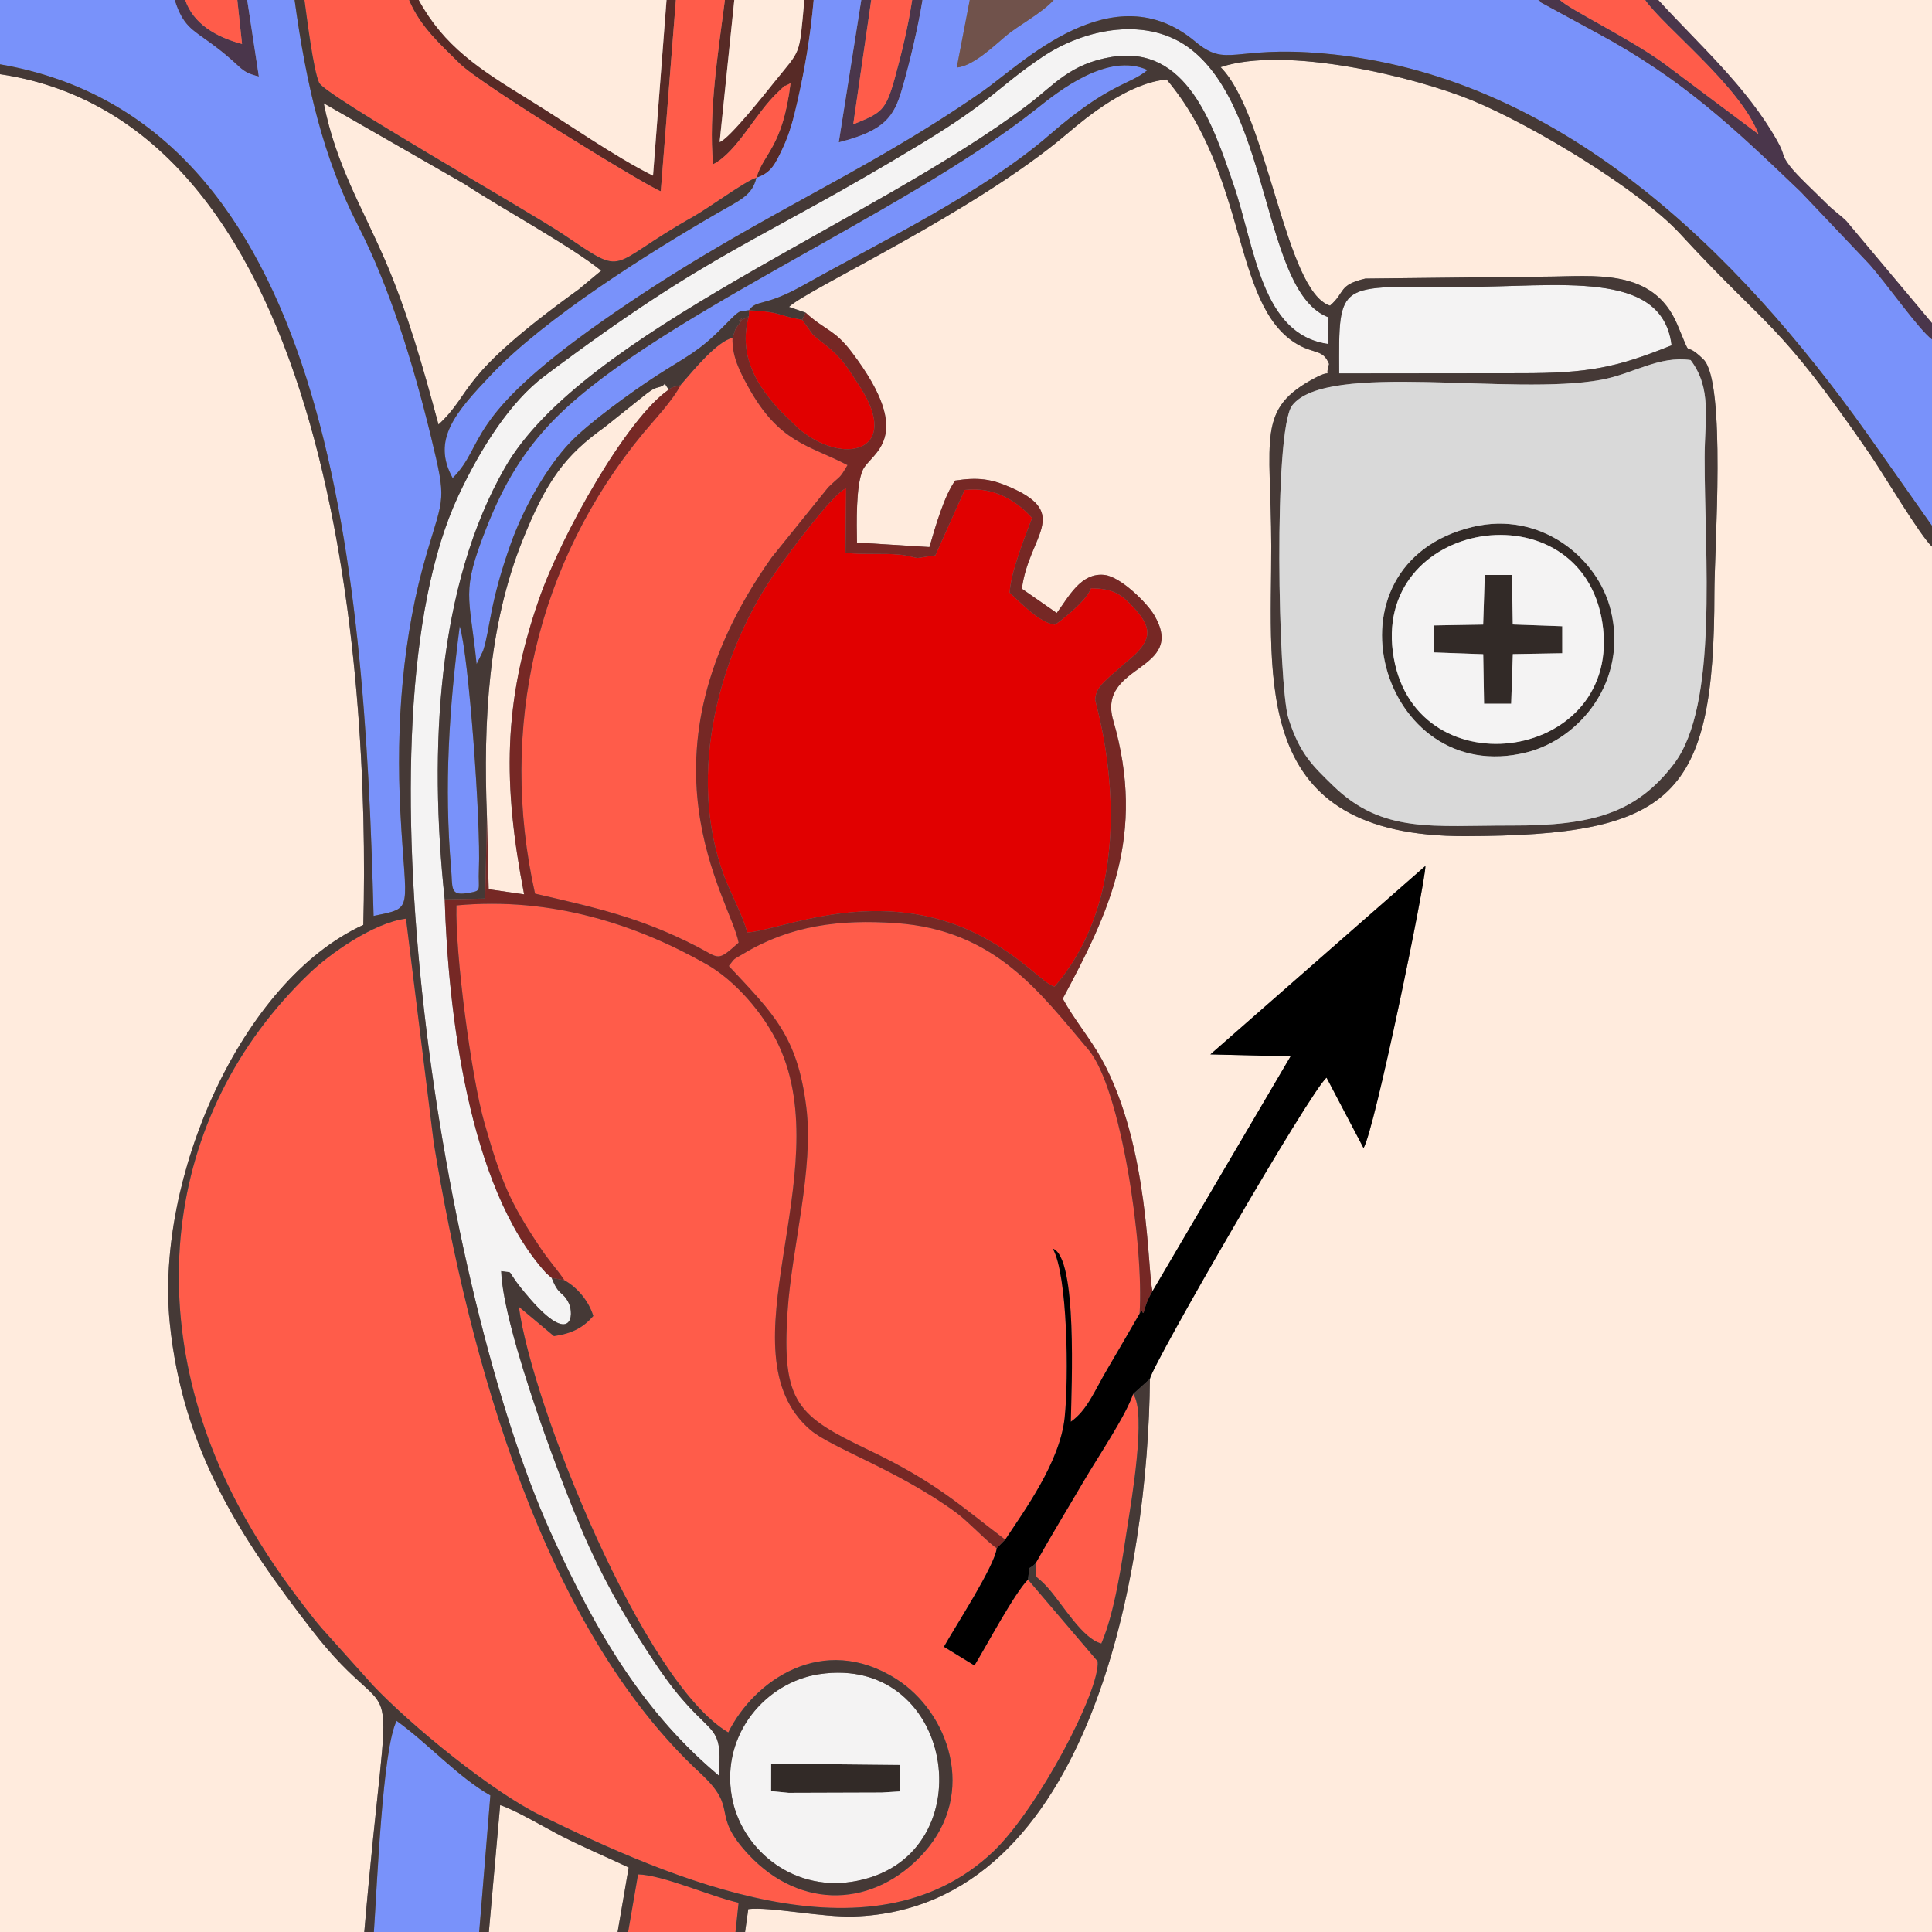 <?xml version="1.0" encoding="UTF-8"?>
<!DOCTYPE svg PUBLIC "-//W3C//DTD SVG 1.1//EN" "http://www.w3.org/Graphics/SVG/1.1/DTD/svg11.dtd">
<!-- Creator: CorelDRAW 2018 (64-Bit) -->
<svg xmlns="http://www.w3.org/2000/svg" xml:space="preserve" width="100mm" height="100mm" version="1.1" style="shape-rendering:geometricPrecision; text-rendering:geometricPrecision; image-rendering:optimizeQuality; fill-rule:evenodd; clip-rule:evenodd"
viewBox="0 0 10000 10000"
 xmlns:xlink="http://www.w3.org/1999/xlink">
 <rect x="0" y="0" width="10000" height="10000" fill="#808080" stroke="none"/>
 <defs>
  <style type="text/css">
   <![CDATA[
    .fil11 {fill:black}
    .fil1 {fill:#322A27}
    .fil8 {fill:#453936}
    .fil2 {fill:#4A364B}
    .fil0 {fill:#572A26}
    .fil12 {fill:#70524B}
    .fil10 {fill:#762825}
    .fil4 {fill:#7992FA}
    .fil9 {fill:#D9D9D9}
    .fil5 {fill:#E10000}
    .fil3 {fill:#F4F3F3}
    .fil6 {fill:#FF5C4A}
    .fil7 {fill:#FFEBDD}
   ]]>
  </style>
 </defs>
 <g id="Слой_x0020_1">
  <g id="_3250150672064">
   <g>
    <path class="fil0" d="M3498.3 0l-48.33 0 -69.95 909.27c-200.24,-99.77 -434.85,-266.14 -652.56,-400.05 -247.86,-152.47 -429.04,-270.42 -559.69,-509.22l-50.94 0c59.97,142.2 167.42,233.55 261.05,327.69 110.4,111 992.16,649.62 1042.36,662.21l78.06 -989.9z"/>
    <path class="fil0" d="M3914.89 920.18c77.55,-25.09 98.31,-72.4 136.61,-153.14 35.92,-75.73 55.73,-152.08 76.12,-242.09 39.26,-173.3 66.53,-333.92 83.96,-524.95l-48.26 0c-27.89,299.37 -13.79,247.99 -159.17,429.22 -32.24,40.2 -230.59,291.37 -279.33,305.77l75.88 -734.99 -48.65 0c-33.72,261.59 -86.27,589.08 -60.98,850.16 124.24,-62.56 219.23,-265.19 336.33,-373.96 69.19,-64.27 0.97,-8.99 64.53,-45.73 -41.19,332.76 -138.63,360.25 -177.04,489.71z"/>
   </g>
   <g>
    <path class="fil1" d="M7214.22 3405.8c-127.82,-720.64 969.13,-895.33 1079.49,-182.84 110.77,715.11 -956.56,875.96 -1079.49,182.84zm408.25 -678.6c-808.68,193.83 -477.96,1358.34 280.16,1166.81 275.03,-69.49 524.73,-369.82 434.74,-735.54 -67.17,-272.96 -364.62,-515.22 -714.9,-431.27z"/>
    <polygon class="fil1" points="7676.8,3232.7 7421.08,3237.19 7421.16,3376.95 7677.14,3386.18 7681.49,3642.36 7821.75,3642.29 7830.44,3385.66 8086.17,3381.17 8086.09,3241.41 7830.11,3232.18 7825.76,2976 7685.25,2976.07 "/>
    <polygon class="fil1" points="3991.2,9270.66 4082.01,9279.68 4563.71,9278.17 4656.27,9272.42 4656.14,9135.13 3991.55,9128.41 "/>
   </g>
   <g>
    <path class="fil2" d="M10000 1757.53l0 -86.09 -443.05 -528.16c-37.62,-36.17 -65.63,-52.72 -102.57,-90.21 -51.92,-52.67 -152.43,-144.15 -191.08,-195.6 -46.11,-61.38 -19.75,-50.4 -63.96,-128.87 -157.94,-280.35 -400.51,-493.73 -615.25,-728.6l-68.66 0c95.69,138.8 493.64,447.32 586.41,694.51l-491.19 -367.57c-176.03,-127.88 -482.55,-275.64 -536.62,-326.94l-113 0c4.73,4.51 12.03,4.66 14.56,13.13l286.53 155.87c447.16,240.01 716.06,497.35 1058.15,824.44l352.85 371.98c89.21,99.07 257.31,340.46 326.88,392.11z"/>
    <path class="fil2" d="M4774.86 0l-53.61 0c-20.67,135.03 -52.28,268.74 -89.79,404.21 -47.03,169.89 -68.43,179.66 -215.11,239.32l93.16 -643.53 -51.64 0 -116.47 736.51c239.2,-60.1 286.22,-133.27 327.6,-275.7 40.5,-139.43 82.9,-319.63 105.86,-460.81z"/>
    <path class="fil2" d="M1279.57 0l-51.18 0 24.43 227.44c-135.29,-35.41 -252.78,-105.79 -294.17,-227.44l-54.72 0c41.85,133.03 89.94,153.26 181.05,219.53 181.68,132.13 144.86,148.61 254.91,176.62l-60.32 -396.15z"/>
   </g>
   <g>
    <path class="fil3" d="M2855.7 6614.66l-29.22 -25.55c-405.03,-445.99 -507.45,-1370.13 -524.75,-1933.75 -83.29,-780.02 -37.85,-1625.64 311.96,-2234.92 402.06,-700.31 1899.18,-1266.98 2709.5,-1880.06 132.41,-100.18 215.58,-210.81 431.89,-245.88 386.17,-62.59 521.66,345.3 630.3,662.86 111.54,326.05 143.16,776.24 490.41,823.26l0.39 -138.15c-340.49,-127.51 -295.46,-1058.25 -708.71,-1384.96 -224.13,-177.19 -552.71,-110.98 -774.56,38.82 -229.02,154.64 -252,221.1 -618.91,443.87 -863.17,524.1 -1068.32,540.41 -1956.95,1207.27 -173.07,129.87 -326.69,366.86 -444.38,618.04 -552.63,1179.49 -80.12,4127.75 474.17,5358.83 251.72,559.1 499.94,952.31 873.64,1266.18 22.98,-312.54 -50.33,-164.64 -327.28,-578.83 -124.73,-186.51 -236.5,-373.38 -341.69,-601.46 -128.04,-277.63 -448.36,-1128.84 -457.28,-1430.8 82.76,14.48 0.76,-26.97 150.44,144.54 213.96,245.15 228.93,80.98 198.6,19.65 -30.54,-61.76 -50.81,-33.52 -87.57,-128.96z"/>
    <path class="fil3" d="M4656.14 9135.13l0.13 137.29 -92.56 5.75 -481.7 1.51 -90.81 -9.02 0.35 -142.25 664.59 6.72zm-868.29 164.38c46.11,261.57 301.58,489.34 620.58,440.71 697.93,-106.39 548.83,-1183.67 -169.46,-1074.47 -271.39,41.26 -508.66,307.4 -451.12,633.76z"/>
    <path class="fil3" d="M7685.25 2976.07l140.51 -0.07 4.35 256.18 255.98 9.23 0.08 139.76 -255.73 4.49 -8.69 256.63 -140.26 0.07 -4.35 -256.18 -255.98 -9.23 -0.08 -139.76 255.72 -4.49 8.45 -256.63zm-471.03 429.73c122.93,693.12 1190.26,532.27 1079.49,-182.84 -110.36,-712.49 -1207.31,-537.8 -1079.49,182.84z"/>
    <path class="fil3" d="M6931.55 1932.84l942.85 -1.01c346.16,-0.12 490.21,-28.27 777.85,-144.39 -48.75,-397.06 -583.75,-301.87 -1091.87,-302.07 -643.09,-0.25 -630.67,-42.46 -628.83,447.47z"/>
   </g>
   <g>
    <path class="fil4" d="M3914.89 920.18c-21.34,91.95 -83.68,114.65 -202.43,183.42 -355.79,206.04 -891.41,542.28 -1169.33,835.27 -186.88,197.02 -309.99,337.29 -200.14,535.67 174.73,-175.58 48.62,-302.15 770.75,-809.83 759.36,-533.85 1326.33,-741.18 1972.34,-1192.05 201.3,-140.48 672.44,-616.01 1099.99,-257.92 166.99,139.88 191.27,20.24 663.57,61.83 1217.3,107.2 2141.96,1022.31 2814.44,1967.64l335.92 477.15 0 -963.83c-69.57,-51.65 -237.67,-293.04 -326.88,-392.11l-352.85 -371.98c-342.09,-327.09 -610.99,-584.43 -1058.15,-824.44l-286.53 -155.87c-2.53,-8.47 -9.83,-8.62 -14.56,-13.13l-2507.35 0c-62.35,69.19 -180.14,129.65 -246.2,185.01 -60.69,50.86 -170.54,157.27 -255.29,164.54l67.2 -349.55 -244.53 0c-22.96,141.18 -65.36,321.38 -105.86,460.81 -41.38,142.43 -88.4,215.6 -327.6,275.7l116.47 -736.51 -246.29 0c-17.43,191.03 -44.7,351.65 -83.96,524.95 -20.39,90.01 -40.2,166.36 -76.12,242.09 -38.3,80.74 -59.06,128.05 -136.61,153.14z"/>
    <path class="fil4" d="M-0 332.83c1694.59,292.01 1887.26,2561.11 1933.65,4407.99 213.81,-44.49 165.83,-15.45 138.7,-537.9 -23.4,-450.45 10.82,-913.25 137.32,-1341.74 87.35,-295.86 102.8,-264.5 21.5,-599.05 -94.13,-387.42 -216.35,-779.99 -378.35,-1095.42 -180.06,-350.59 -267.16,-725.31 -327.93,-1166.71l-245.32 0 60.32 396.15c-110.05,-28.01 -73.23,-44.49 -254.91,-176.62 -91.11,-66.27 -139.2,-86.5 -181.05,-219.53l-903.93 0 0 332.83z"/>
    <path class="fil4" d="M3877 1605.7c41.81,-57.64 76.62,-14.45 280.93,-129.12 409.27,-229.71 930.31,-480.22 1274.48,-778.77 311.81,-270.48 412.63,-256.23 507.37,-335.49 -206.65,-94.16 -462.72,111.52 -572.28,198.68 -711.89,566.39 -2035.28,1103.1 -2532.76,1645.77 -145.92,159.17 -237.98,324.46 -317.49,526.47 -132.85,337.5 -87.32,341.22 -50.3,704.03l33.43 -68.4c37.87,-115.87 31.65,-242.33 143.9,-555.98 71.2,-198.93 192.39,-401.12 302.59,-518.5 96.57,-102.86 323.79,-267.04 448.76,-348.02 158.77,-102.89 218.22,-123.13 348.53,-256.07 97.11,-99.08 79.19,-75.4 132.84,-84.6z"/>
    <path class="fil4" d="M1935.14 10000l545.12 0 57.79 -706.94c-167.6,-95.4 -319.91,-266.37 -484.91,-385.76 -73.1,137.28 -101.72,860.6 -118,1092.7z"/>
    <path class="fil4" d="M2379.5 3240.99c-54.38,423.11 -81.48,825.38 -44.59,1254.76 8.16,94.97 -7.3,141.21 79.08,127.54 86.6,-13.71 59.48,-7.71 64.77,-126.54 10.48,-235.12 -52.36,-1106.24 -99.26,-1255.76z"/>
   </g>
   <g>
    <path class="fil5" d="M3867.51 4826.58c168.8,-7.48 684.2,-257.64 1212.02,19.64 222.55,116.9 327.72,252.36 379.4,260.12 492.93,-572.29 209.1,-1468.31 209.84,-1484.61 2.52,-55.94 38.16,-84.24 77.98,-122.17l129.25 -112.27c92.37,-91 82.9,-154.34 -32.46,-268.08 -51.29,-50.57 -96.25,-73.49 -196.61,-74.54 -25.29,71.41 -180.09,187.32 -188,188.67 -77.09,-10.91 -168.73,-106.53 -232.86,-165.71 4.44,-105 81.2,-293.81 115.97,-386.47 -74.5,-83.93 -193.41,-164.65 -349.14,-145.05l-151.65 338.29 -94 14.04c-2.06,-0.2 -54.85,-14.45 -88.23,-17.51 -92.39,-8.48 -181.79,0.56 -282.65,-9.38l3.28 -333.92c-65.07,21.35 -292.75,330.74 -351.45,413.06 -302.28,424 -479.55,1062.09 -279.48,1595.32 32.41,86.37 97.46,206.86 118.79,290.57z"/>
    <path class="fil5" d="M3875.96 1636.72c-60.77,216.46 59.26,377.76 160,487.12l99.04 96.1c3.91,3.21 9.37,7.8 13.37,10.92 4,3.12 9.69,7.45 13.76,10.46 223.29,164.86 492.45,86.21 295.66,-229.19l-56.14 -86.6c-73.96,-109.9 -117.48,-127.08 -192.94,-192.01l-56.49 -78.39c-137.79,-23.26 -98.43,-40.14 -275.22,-49.43l-1.04 31.02z"/>
   </g>
   <g>
    <path class="fil6" d="M2921.37 6626.59c66.74,37.08 126.18,107.47 149.58,185 -50.61,58.2 -105.85,90.03 -203.6,104.34l-181.77 -152.05c68.08,510.71 645.11,1946.41 1084.1,2203.12 131.54,-266.32 488.19,-519.86 870.83,-275.73 267.4,170.61 419.7,587.64 142.28,897.61 -255.63,285.62 -636.64,299.78 -906.38,12.48 -207.22,-220.71 -42.77,-230.01 -252.01,-423.8 -812.2,-752.21 -1195.62,-2141.91 -1379.04,-3260.72l-143.94 -1161.83c-170.93,21.39 -397.52,185.01 -497.15,280.09 -778.24,742.66 -884.26,1852.05 -333.24,2825.94 102.97,182.01 199.45,317.97 309.7,461.39 33.39,43.43 56.83,73.57 86.45,107.38l262.48 292.62c199.28,210.58 618.1,552.51 870.93,675.33 662.96,322.04 1706.4,788.27 2339.93,186.54 230.94,-219.35 553.93,-833.78 540.89,-985.26l-360.59 -423.1c-69.09,68.69 -214.4,341.97 -277.12,444.61l-158.18 -96.79c56.22,-100.83 264.82,-420.9 273.43,-510.51 -42.02,-25.14 -146.62,-137.58 -209.81,-183.93 -299.15,-219.45 -647.15,-335.24 -755.36,-428.6 -466.33,-402.32 145.49,-1323.71 -162.1,-1988.12 -78.07,-168.63 -229.93,-339.44 -374.64,-421.57 -358.29,-203.35 -799.63,-350.66 -1294.32,-304.54 -7.85,244.38 76.68,887.61 144.26,1124.29 87.98,308.07 132.12,411.41 289,646.73 46.48,69.73 90.73,116.51 125.39,169.08z"/>
    <path class="fil6" d="M5202.91 7969.13c99.11,-150.62 283.14,-400.9 307.6,-630.72 22.06,-207.19 15.64,-740.04 -61.38,-875.58 128.14,44.05 97.07,713.21 93.38,895.99 84.87,-59.42 120.8,-156.67 189.82,-273.81 59.99,-101.83 106.87,-182.81 166.02,-285.29 23.35,-351.33 -96.24,-1168.73 -265.35,-1367.45 -250.11,-293.91 -480.15,-618.15 -994.17,-654.05 -291.41,-20.35 -546.68,11.13 -790.53,158.01 -55.76,33.58 -40.85,18.09 -75.92,63.77 231.27,247.72 354.63,362.22 400.93,729.78 40.46,321.3 -75.14,728.78 -96.73,1056.6 -31.39,476.51 50.67,542.6 421.94,720.08 345.66,165.26 468.21,283.66 704.39,462.67z"/>
    <path class="fil6" d="M3523.98 1991.38c-43.75,84.54 -138.53,183.04 -194.58,250.76 -551.7,666.7 -750.63,1531.73 -560.05,2383.26 316.31,73.36 543.17,122.69 835.92,272.74 120.31,61.66 103.98,83.23 217.81,-18.92 -42.63,-227.79 -567.27,-954.56 171.97,-1995.19l291.32 -361.19c68.52,-66.52 55.32,-39.35 100.24,-115.31 -199.95,-104.83 -353.95,-112.64 -516.05,-409.04 -39.68,-72.56 -82.89,-154.11 -79.06,-249.88 -81.08,19.85 -195.89,160.39 -267.52,242.77z"/>
    <path class="fil6" d="M3914.89 920.18c38.41,-129.46 135.85,-156.95 177.04,-489.71 -63.56,36.74 4.66,-18.54 -64.53,45.73 -117.1,108.77 -212.09,311.4 -336.33,373.96 -25.29,-261.08 27.26,-588.57 60.98,-850.16l-253.75 0 -78.06 989.9c-50.2,-12.59 -931.96,-551.21 -1042.36,-662.21 -93.63,-94.14 -201.08,-185.49 -261.05,-327.69l-540.94 0c12.46,89.92 45.3,360.31 75.94,428.15 29.89,66.15 1079.14,660.97 1264.62,785.59 336.1,225.82 215.03,164.91 669.76,-91.06 90.55,-50.97 269.85,-185.2 328.68,-202.5z"/>
    <path class="fil6" d="M5361.09 8090.41c3.96,105.54 -12.29,42.77 64.87,130.46 78.21,88.87 177.18,261.3 274.53,285.93 70.44,-164.74 106.12,-416.77 136.99,-618.47 16.18,-105.79 98.57,-579.2 27.41,-672.8 -39.32,115.31 -182.06,325.63 -254,448.41 -85.69,146.25 -167.7,280.08 -249.8,426.47z"/>
    <path class="fil6" d="M8515.43 0l-441.4 0c54.07,51.3 360.59,199.06 536.62,326.94l491.19 367.57c-92.77,-247.19 -490.72,-555.71 -586.41,-694.51z"/>
    <path class="fil6" d="M3251.21 10000l555.69 0 16 -151.39c-145.37,-32.63 -391.42,-143.59 -520.35,-146.76l-51.34 298.15z"/>
    <path class="fil6" d="M4721.25 0l-211.74 0 -93.16 643.53c146.68,-59.66 168.08,-69.43 215.11,-239.32 37.51,-135.47 69.12,-269.18 89.79,-404.21z"/>
    <path class="fil6" d="M1228.39 0l-269.74 0c41.39,121.65 158.88,192.03 294.17,227.44l-24.43 -227.44z"/>
   </g>
   <g>
    <path class="fil7" d="M4169.65 1618.27c103.59,93.78 149.2,86.03 239.11,204.69 339.88,448.6 96.35,521.16 56.87,610.08 -36.4,82 -31.43,276.96 -29.95,375.27l375 23.31c32.27,-111.36 77.34,-267.13 133.5,-344.28 117.48,-18.05 185.63,-8.81 286.8,35.46 313.17,137.07 93.56,250.41 58.21,524.47l180.47 125.42c59.75,-79.09 123.79,-211.88 248.68,-196.56 83.41,10.23 219.5,145.85 255.09,206.41 173.71,295.53 -296.93,250.79 -211.51,545.94 172.19,594.96 -22.03,995.13 -261.19,1440.6 59.59,108.92 142.43,206.22 200.85,311.87 249.99,452.04 236.42,1101.78 263.94,1201.83l714.41 -1215.06 -415.15 -10.16 1113.09 -975.53c0.9,84.99 -264.41,1373.8 -320.26,1460.29l-191.26 -364.23c-78.94,60.26 -902.85,1486.48 -914.54,1559.07 -7.45,958.73 -294.54,2740.56 -1530.48,2782.7 -166.35,5.68 -435.3,-51.66 -548.26,-38.34l-16.64 118.48 6143.57 0 0 -7170.87c-58.82,-52.52 -256.75,-384.26 -321.56,-478.48 -480.67,-698.87 -519.59,-638.42 -983.21,-1141.8 -204.7,-222.24 -755.13,-557.03 -1074.42,-688.84 -295.68,-122.07 -966.75,-284.93 -1303,-172.54 244.26,245.34 333.51,1160.92 566.25,1234.58 81.43,-69.78 40.05,-106.29 182.81,-140l928.3 -10.2c253.23,-0.6 561.66,-49.04 686.98,249.03 86.58,205.93 18.49,66.06 134.28,178.72 119.46,116.21 57.25,982.67 57.23,1208.03 -0.09,1059.78 -212.86,1257.66 -1289.13,1260.47 -1115.11,2.91 -1002.93,-803.78 -1004.45,-1502.01 -1.22,-563.3 -79.19,-710.01 229.95,-871.56 97.61,-51.01 42.54,16.33 69.28,-70.47 -33.04,-80.7 -79.52,-48.01 -175.77,-109.15 -325.74,-206.89 -243.68,-862.09 -664.89,-1363.4 -198.37,18.1 -409.21,190.55 -515.48,280.95 -477.94,406.57 -1344.1,804.05 -1439.29,896.22l85.77 29.59z"/>
    <path class="fil7" d="M-0 10000l1885.53 0c135.04,-1570.71 200.55,-952.99 -272.65,-1564.81 -358.93,-464.11 -668.69,-926.42 -734.45,-1590.66 -73.36,-740.95 365.47,-1765.52 1002,-2057.18 35.07,-1306.96 -145.88,-4146.86 -1880.43,-4403.45l0 9616.1z"/>
    <path class="fil7" d="M10000 1671.44l0 -1671.44 -1415.91 0c214.74,234.87 457.31,448.25 615.25,728.6 44.21,78.47 17.85,67.49 63.96,128.87 38.65,51.45 139.16,142.93 191.08,195.6 36.94,37.49 64.95,54.04 102.57,90.21l443.05 528.16z"/>
    <path class="fil7" d="M2269.63 2197.5c185.69,-172.49 82.79,-235.97 726,-699.78l116.07 -96.76c-149.06,-121.98 -520.15,-325.05 -706.74,-448.19l-729.42 -418.43c63.87,319.15 195.57,531.81 315.99,808.96 117.53,270.47 200.6,566.33 278.1,854.2z"/>
    <path class="fil7" d="M3449.97 0l-1282.2 0c130.65,238.8 311.83,356.75 559.69,509.22 217.71,133.91 452.32,300.28 652.56,400.05l69.95 -909.27z"/>
    <path class="fil7" d="M2520.32 4226.93l9 375.82 183.49 26.48c-110.54,-570.75 -108.75,-992.4 76.13,-1525.32 118.81,-342.44 458.56,-941.49 672.8,-1087.41 -45.27,-58.55 8.06,-25.89 -56.91,-10.93 -25.21,5.81 -45.51,23.41 -58.97,32.85l-216.76 173.09c-204.25,145.47 -301.2,277.07 -425.11,586.79 -175.61,438.92 -203.41,931.2 -183.67,1428.63z"/>
    <path class="fil7" d="M2530.27 10000l666.5 0 57.26 -333.84c-117.48,-56 -223.61,-99.37 -344.09,-160.64 -80.78,-41.08 -244.81,-138.52 -321.25,-162.22l-58.42 656.7z"/>
    <path class="fil7" d="M4163.32 0l-362.62 0 -75.88 734.99c48.74,-14.4 247.09,-265.57 279.33,-305.77 145.38,-181.23 131.28,-129.85 159.17,-429.22z"/>
   </g>
   <path class="fil8" d="M3787.85 9299.51c-57.54,-326.36 179.73,-592.5 451.12,-633.76 718.29,-109.2 867.39,968.08 169.46,1074.47 -319,48.63 -574.47,-179.14 -620.58,-440.71zm-1408.35 -6058.52c46.9,149.52 109.74,1020.64 99.26,1255.76 -5.29,118.83 21.83,112.83 -64.77,126.54 -86.38,13.67 -70.92,-32.57 -79.08,-127.54 -36.89,-429.38 -9.79,-831.65 44.59,-1254.76zm6371.04 -1377.34c111.26,147.44 72.79,304.39 72.53,503.5 -0.67,510.13 72.52,1283.57 -159.23,1587.33 -194.79,255.31 -424.06,319.55 -837.75,318.58 -406.18,-0.94 -669.52,44.24 -926.41,-206.71 -104.26,-101.85 -171.92,-163.31 -230.61,-347.76 -53.07,-166.82 -79.33,-1492.22 19.36,-1620.05 178.47,-231.18 1139.94,-47.01 1600.6,-133.01 166.48,-31.08 296.84,-125.54 461.51,-101.88zm-1818.99 69.19c-1.84,-489.93 -14.26,-447.72 628.83,-447.47 508.12,0.2 1043.12,-94.99 1091.87,302.07 -287.64,116.12 -431.69,144.27 -777.85,144.39l-942.85 1.01zm-4661.92 264.66c-77.5,-287.87 -160.57,-583.73 -278.1,-854.2 -120.42,-277.15 -252.12,-489.81 -315.99,-808.96l729.42 418.43c186.59,123.14 557.68,326.21 706.74,448.19l-116.07 96.76c-643.21,463.81 -540.31,527.29 -726,699.78zm1607.37 -591.8c-53.65,9.2 -35.73,-14.48 -132.84,84.6 -130.31,132.94 -189.76,153.18 -348.53,256.07 -124.97,80.98 -352.19,245.16 -448.76,348.02 -110.2,117.38 -231.39,319.57 -302.59,518.5 -112.25,313.65 -106.03,440.11 -143.9,555.98l-33.43 68.4c-37.02,-362.81 -82.55,-366.53 50.3,-704.03 79.51,-202.01 171.57,-367.3 317.49,-526.47 497.48,-542.67 1820.87,-1079.38 2532.76,-1645.77 109.56,-87.16 365.63,-292.84 572.28,-198.68 -94.74,79.26 -195.56,65.01 -507.37,335.49 -344.17,298.55 -865.21,549.06 -1274.48,778.77 -204.31,114.67 -239.12,71.48 -280.93,129.12zm-3877 -1272.87l0 51.07c1734.55,256.59 1915.5,3096.49 1880.43,4403.45 -636.53,291.66 -1075.36,1316.23 -1002,2057.18 65.76,664.24 375.52,1126.55 734.45,1590.66 473.2,611.82 407.69,-5.9 272.65,1564.81l49.61 0c16.28,-232.1 44.9,-955.42 118,-1092.7 165,119.39 317.31,290.36 484.91,385.76l-57.79 706.94 50.01 0 58.42 -656.7c76.44,23.7 240.47,121.14 321.25,162.22 120.48,61.27 226.61,104.64 344.09,160.64l-57.26 333.84 54.44 0 51.34 -298.15c128.93,3.17 374.98,114.13 520.35,146.76l-16 151.39 49.53 0 16.64 -118.48c112.96,-13.32 381.91,44.02 548.26,38.34 1235.94,-42.14 1523.03,-1823.97 1530.48,-2782.7l-86.92 78.37c71.16,93.6 -11.23,567.01 -27.41,672.8 -30.87,201.7 -66.55,453.73 -136.99,618.47 -97.35,-24.63 -196.32,-197.06 -274.53,-285.93 -77.16,-87.69 -60.91,-24.92 -64.87,-130.46 -40.62,44.73 -29.33,-6.58 -40.27,85.53l360.59 423.1c13.04,151.48 -309.95,765.91 -540.89,985.26 -633.53,601.73 -1676.97,135.5 -2339.93,-186.54 -252.83,-122.82 -671.65,-464.75 -870.93,-675.33l-262.48 -292.62c-29.62,-33.81 -53.06,-63.95 -86.45,-107.38 -110.25,-143.42 -206.73,-279.38 -309.7,-461.39 -551.02,-973.89 -445,-2083.28 333.24,-2825.94 99.63,-95.08 326.22,-258.7 497.15,-280.09l143.94 1161.83c183.42,1118.81 566.84,2508.51 1379.04,3260.72 209.24,193.79 44.79,203.09 252.01,423.8 269.74,287.3 650.75,273.14 906.38,-12.48 277.42,-309.97 125.12,-727 -142.28,-897.61 -382.64,-244.13 -739.29,9.41 -870.83,275.73 -438.99,-256.71 -1016.02,-1692.41 -1084.1,-2203.12l181.77 152.05c97.75,-14.31 152.99,-46.14 203.6,-104.34 -23.4,-77.53 -82.84,-147.92 -149.58,-185l-65.67 -11.93c36.76,95.44 57.03,67.2 87.57,128.96 30.33,61.33 15.36,225.5 -198.6,-19.65 -149.68,-171.51 -67.68,-130.06 -150.44,-144.54 8.92,301.96 329.24,1153.17 457.28,1430.8 105.19,228.08 216.96,414.95 341.69,601.46 276.95,414.19 350.26,266.29 327.28,578.83 -373.7,-313.87 -621.92,-707.08 -873.64,-1266.18 -554.29,-1231.08 -1026.8,-4179.34 -474.17,-5358.83 117.69,-251.18 271.31,-488.17 444.38,-618.04 888.63,-666.86 1093.78,-683.17 1956.95,-1207.27 366.91,-222.77 389.89,-289.23 618.91,-443.87 221.85,-149.8 550.43,-216.01 774.56,-38.82 413.25,326.71 368.22,1257.45 708.71,1384.96l-0.39 138.15c-347.25,-47.02 -378.87,-497.21 -490.41,-823.26 -108.64,-317.56 -244.13,-725.45 -630.3,-662.86 -216.31,35.07 -299.48,145.7 -431.89,245.88 -810.32,613.08 -2307.44,1179.75 -2709.5,1880.06 -349.81,609.28 -395.25,1454.9 -311.96,2234.92l209.63 -4.14 8.96 -424.29c-19.74,-497.43 8.06,-989.71 183.67,-1428.63 123.91,-309.72 220.86,-441.32 425.11,-586.79l216.76 -173.09c13.46,-9.44 33.76,-27.04 58.97,-32.85 64.97,-14.96 11.64,-47.62 56.91,10.93 28.55,-21.01 13.1,-5.37 62.24,-25.12 71.63,-82.38 186.44,-222.92 267.52,-242.77 16.17,-42.62 6.95,-36.77 34.66,-72.72 51,-66.14 -59.24,24.55 49.8,-39.17l1.04 -31.02c176.79,9.29 137.43,26.17 275.22,49.43l17.43 -36.86 -85.77 -29.59c95.19,-92.17 961.35,-489.65 1439.29,-896.22 106.27,-90.4 317.11,-262.85 515.48,-280.95 421.21,501.31 339.15,1156.51 664.89,1363.4 96.25,61.14 142.73,28.45 175.77,109.15 -26.74,86.8 28.33,19.46 -69.28,70.47 -309.14,161.55 -231.17,308.26 -229.95,871.56 1.52,698.23 -110.66,1504.92 1004.45,1502.01 1076.27,-2.81 1289.04,-200.69 1289.13,-1260.47 0.02,-225.36 62.23,-1091.82 -57.23,-1208.03 -115.79,-112.66 -47.7,27.21 -134.28,-178.72 -125.32,-298.07 -433.75,-249.63 -686.98,-249.03l-928.3 10.2c-142.76,33.71 -101.38,70.22 -182.81,140 -232.74,-73.66 -321.99,-989.24 -566.25,-1234.58 336.25,-112.39 1007.32,50.47 1303,172.54 319.29,131.81 869.72,466.6 1074.42,688.84 463.62,503.38 502.54,442.93 983.21,1141.8 64.81,94.22 262.74,425.96 321.56,478.48l0 -107.77 -335.92 -477.15c-672.48,-945.33 -1597.14,-1860.44 -2814.44,-1967.64 -472.3,-41.59 -496.58,78.05 -663.57,-61.83 -427.55,-358.09 -898.69,117.44 -1099.99,257.92 -646.01,450.87 -1212.98,658.2 -1972.34,1192.05 -722.13,507.68 -596.02,634.25 -770.75,809.83 -109.85,-198.38 13.26,-338.65 200.14,-535.67 277.92,-292.99 813.54,-629.23 1169.33,-835.27 118.75,-68.77 181.09,-91.47 202.43,-183.42 -58.83,17.3 -238.13,151.53 -328.68,202.5 -454.73,255.97 -333.66,316.88 -669.76,91.06 -185.48,-124.62 -1234.73,-719.44 -1264.62,-785.59 -30.64,-67.84 -63.48,-338.23 -75.94,-428.15l-51 0c60.77,441.4 147.87,816.12 327.93,1166.71 162,315.43 284.22,708 378.35,1095.42 81.3,334.55 65.85,303.19 -21.5,599.05 -126.5,428.49 -160.72,891.29 -137.32,1341.74 27.13,522.45 75.11,493.41 -138.7,537.9 -46.39,-1846.88 -239.06,-4115.98 -1933.65,-4407.99z"/>
   <path class="fil9" d="M7622.47 2727.2c350.28,-83.95 647.73,158.31 714.9,431.27 89.99,365.72 -159.71,666.05 -434.74,735.54 -758.12,191.53 -1088.84,-972.98 -280.16,-1166.81zm1128.07 -863.55c-164.67,-23.66 -295.03,70.8 -461.51,101.88 -460.66,86 -1422.13,-98.17 -1600.6,133.01 -98.69,127.83 -72.43,1453.23 -19.36,1620.05 58.69,184.45 126.35,245.91 230.61,347.76 256.89,250.95 520.23,205.77 926.41,206.71 413.69,0.97 642.96,-63.27 837.75,-318.58 231.75,-303.76 158.56,-1077.2 159.23,-1587.33 0.26,-199.11 38.73,-356.06 -72.53,-503.5z"/>
   <path class="fil10" d="M3867.51 4826.58c-21.33,-83.71 -86.38,-204.2 -118.79,-290.57 -200.07,-533.23 -22.8,-1171.32 279.48,-1595.32 58.7,-82.32 286.38,-391.71 351.45,-413.06l-3.28 333.92c100.86,9.94 190.26,0.9 282.65,9.38 33.38,3.06 86.17,17.31 88.23,17.51l94 -14.04 151.65 -338.29c155.73,-19.6 274.64,61.12 349.14,145.05 -34.77,92.66 -111.53,281.47 -115.97,386.47 64.13,59.18 155.77,154.8 232.86,165.71 7.91,-1.35 162.71,-117.26 188,-188.67 100.36,1.05 145.32,23.97 196.61,74.54 115.36,113.74 124.83,177.08 32.46,268.08l-129.25 112.27c-39.82,37.93 -75.46,66.23 -77.98,122.17 -0.74,16.3 283.09,912.32 -209.84,1484.61 -51.68,-7.76 -156.85,-143.22 -379.4,-260.12 -527.82,-277.28 -1043.22,-27.12 -1212.02,-19.64zm8.45 -3189.86c-109.04,63.72 1.2,-26.97 -49.8,39.17 -27.71,35.95 -18.49,30.1 -34.66,72.72 -3.83,95.77 39.38,177.32 79.06,249.88 162.1,296.4 316.1,304.21 516.05,409.04 -44.92,75.96 -31.72,48.79 -100.24,115.31l-291.32 361.19c-739.24,1040.63 -214.6,1767.4 -171.97,1995.19 -113.83,102.15 -97.5,80.58 -217.81,18.92 -292.75,-150.05 -519.61,-199.38 -835.92,-272.74 -190.58,-851.53 8.35,-1716.56 560.05,-2383.26 56.05,-67.72 150.83,-166.22 194.58,-250.76 -49.14,19.75 -33.69,4.11 -62.24,25.12 -214.24,145.92 -553.99,744.97 -672.8,1087.41 -184.88,532.92 -186.67,954.57 -76.13,1525.32l-183.49 -26.48 -9 -375.82 -8.96 424.29 -209.63 4.14c17.3,563.62 119.72,1487.76 524.75,1933.75l29.22 25.55 65.67 11.93c-34.66,-52.57 -78.91,-99.35 -125.39,-169.08 -156.88,-235.32 -201.02,-338.66 -289,-646.73 -67.58,-236.68 -152.11,-879.91 -144.26,-1124.29 494.69,-46.12 936.03,101.19 1294.32,304.54 144.71,82.13 296.57,252.94 374.64,421.57 307.59,664.41 -304.23,1585.8 162.1,1988.12 108.21,93.36 456.21,209.15 755.36,428.6 63.19,46.35 167.79,158.79 209.81,183.93l43.96 -44.12c-236.18,-179.01 -358.73,-297.41 -704.39,-462.67 -371.27,-177.48 -453.33,-243.57 -421.94,-720.08 21.59,-327.82 137.19,-735.3 96.73,-1056.6 -46.3,-367.56 -169.66,-482.06 -400.93,-729.78 35.07,-45.68 20.16,-30.19 75.92,-63.77 243.85,-146.88 499.12,-178.36 790.53,-158.01 514.02,35.9 744.06,360.14 994.17,654.05 169.11,198.72 288.7,1016.12 265.35,1367.45 3.76,-5.49 9.01,-20.65 10.69,-16.83 17.03,38.52 1.93,-9.43 56.48,-100.11 -27.52,-100.05 -13.95,-749.79 -263.94,-1201.83 -58.42,-105.65 -141.26,-202.95 -200.85,-311.87 239.16,-445.47 433.38,-845.64 261.19,-1440.6 -85.42,-295.15 385.22,-250.41 211.51,-545.94 -35.59,-60.56 -171.68,-196.18 -255.09,-206.41 -124.89,-15.32 -188.93,117.47 -248.68,196.56l-180.47 -125.42c35.35,-274.06 254.96,-387.4 -58.21,-524.47 -101.17,-44.27 -169.32,-53.51 -286.8,-35.46 -56.16,77.15 -101.23,232.92 -133.5,344.28l-375 -23.31c-1.48,-98.31 -6.45,-293.27 29.95,-375.27 39.48,-88.92 283.01,-161.48 -56.87,-610.08 -89.91,-118.66 -135.52,-110.91 -239.11,-204.69l-17.43 36.86 56.49 78.39c75.46,64.93 118.98,82.11 192.94,192.01l56.14 86.6c196.79,315.4 -72.37,394.05 -295.66,229.19 -4.07,-3.01 -9.76,-7.34 -13.76,-10.46 -4,-3.12 -9.46,-7.71 -13.37,-10.92l-99.04 -96.1c-100.74,-109.36 -220.77,-270.66 -160,-487.12z"/>
   <path class="fil11" d="M5965.52 6682.78c-54.55,90.68 -39.45,138.63 -56.48,100.11 -1.68,-3.82 -6.93,11.34 -10.69,16.83 -59.15,102.48 -106.03,183.46 -166.02,285.29 -69.02,117.14 -104.95,214.39 -189.82,273.81 3.69,-182.78 34.76,-851.94 -93.38,-895.99 77.02,135.54 83.44,668.39 61.38,875.58 -24.46,229.82 -208.49,480.1 -307.6,630.72l-43.96 44.12c-8.61,89.61 -217.21,409.68 -273.43,510.51l158.18 96.79c62.72,-102.64 208.03,-375.92 277.12,-444.61 10.94,-92.11 -0.35,-40.8 40.27,-85.53 82.1,-146.39 164.11,-280.22 249.8,-426.47 71.94,-122.78 214.68,-333.1 254,-448.41l86.92 -78.37c11.69,-72.59 835.6,-1498.81 914.54,-1559.07l191.26 364.23c55.85,-86.49 321.16,-1375.3 320.26,-1460.29l-1113.09 975.53 415.15 10.16 -714.41 1215.06z"/>
   <path class="fil12" d="M5453.68 0l-434.29 0 -67.2 349.55c84.75,-7.27 194.6,-113.68 255.29,-164.54 66.06,-55.36 183.85,-115.82 246.2,-185.01z"/>
  </g>
 </g>
</svg>
